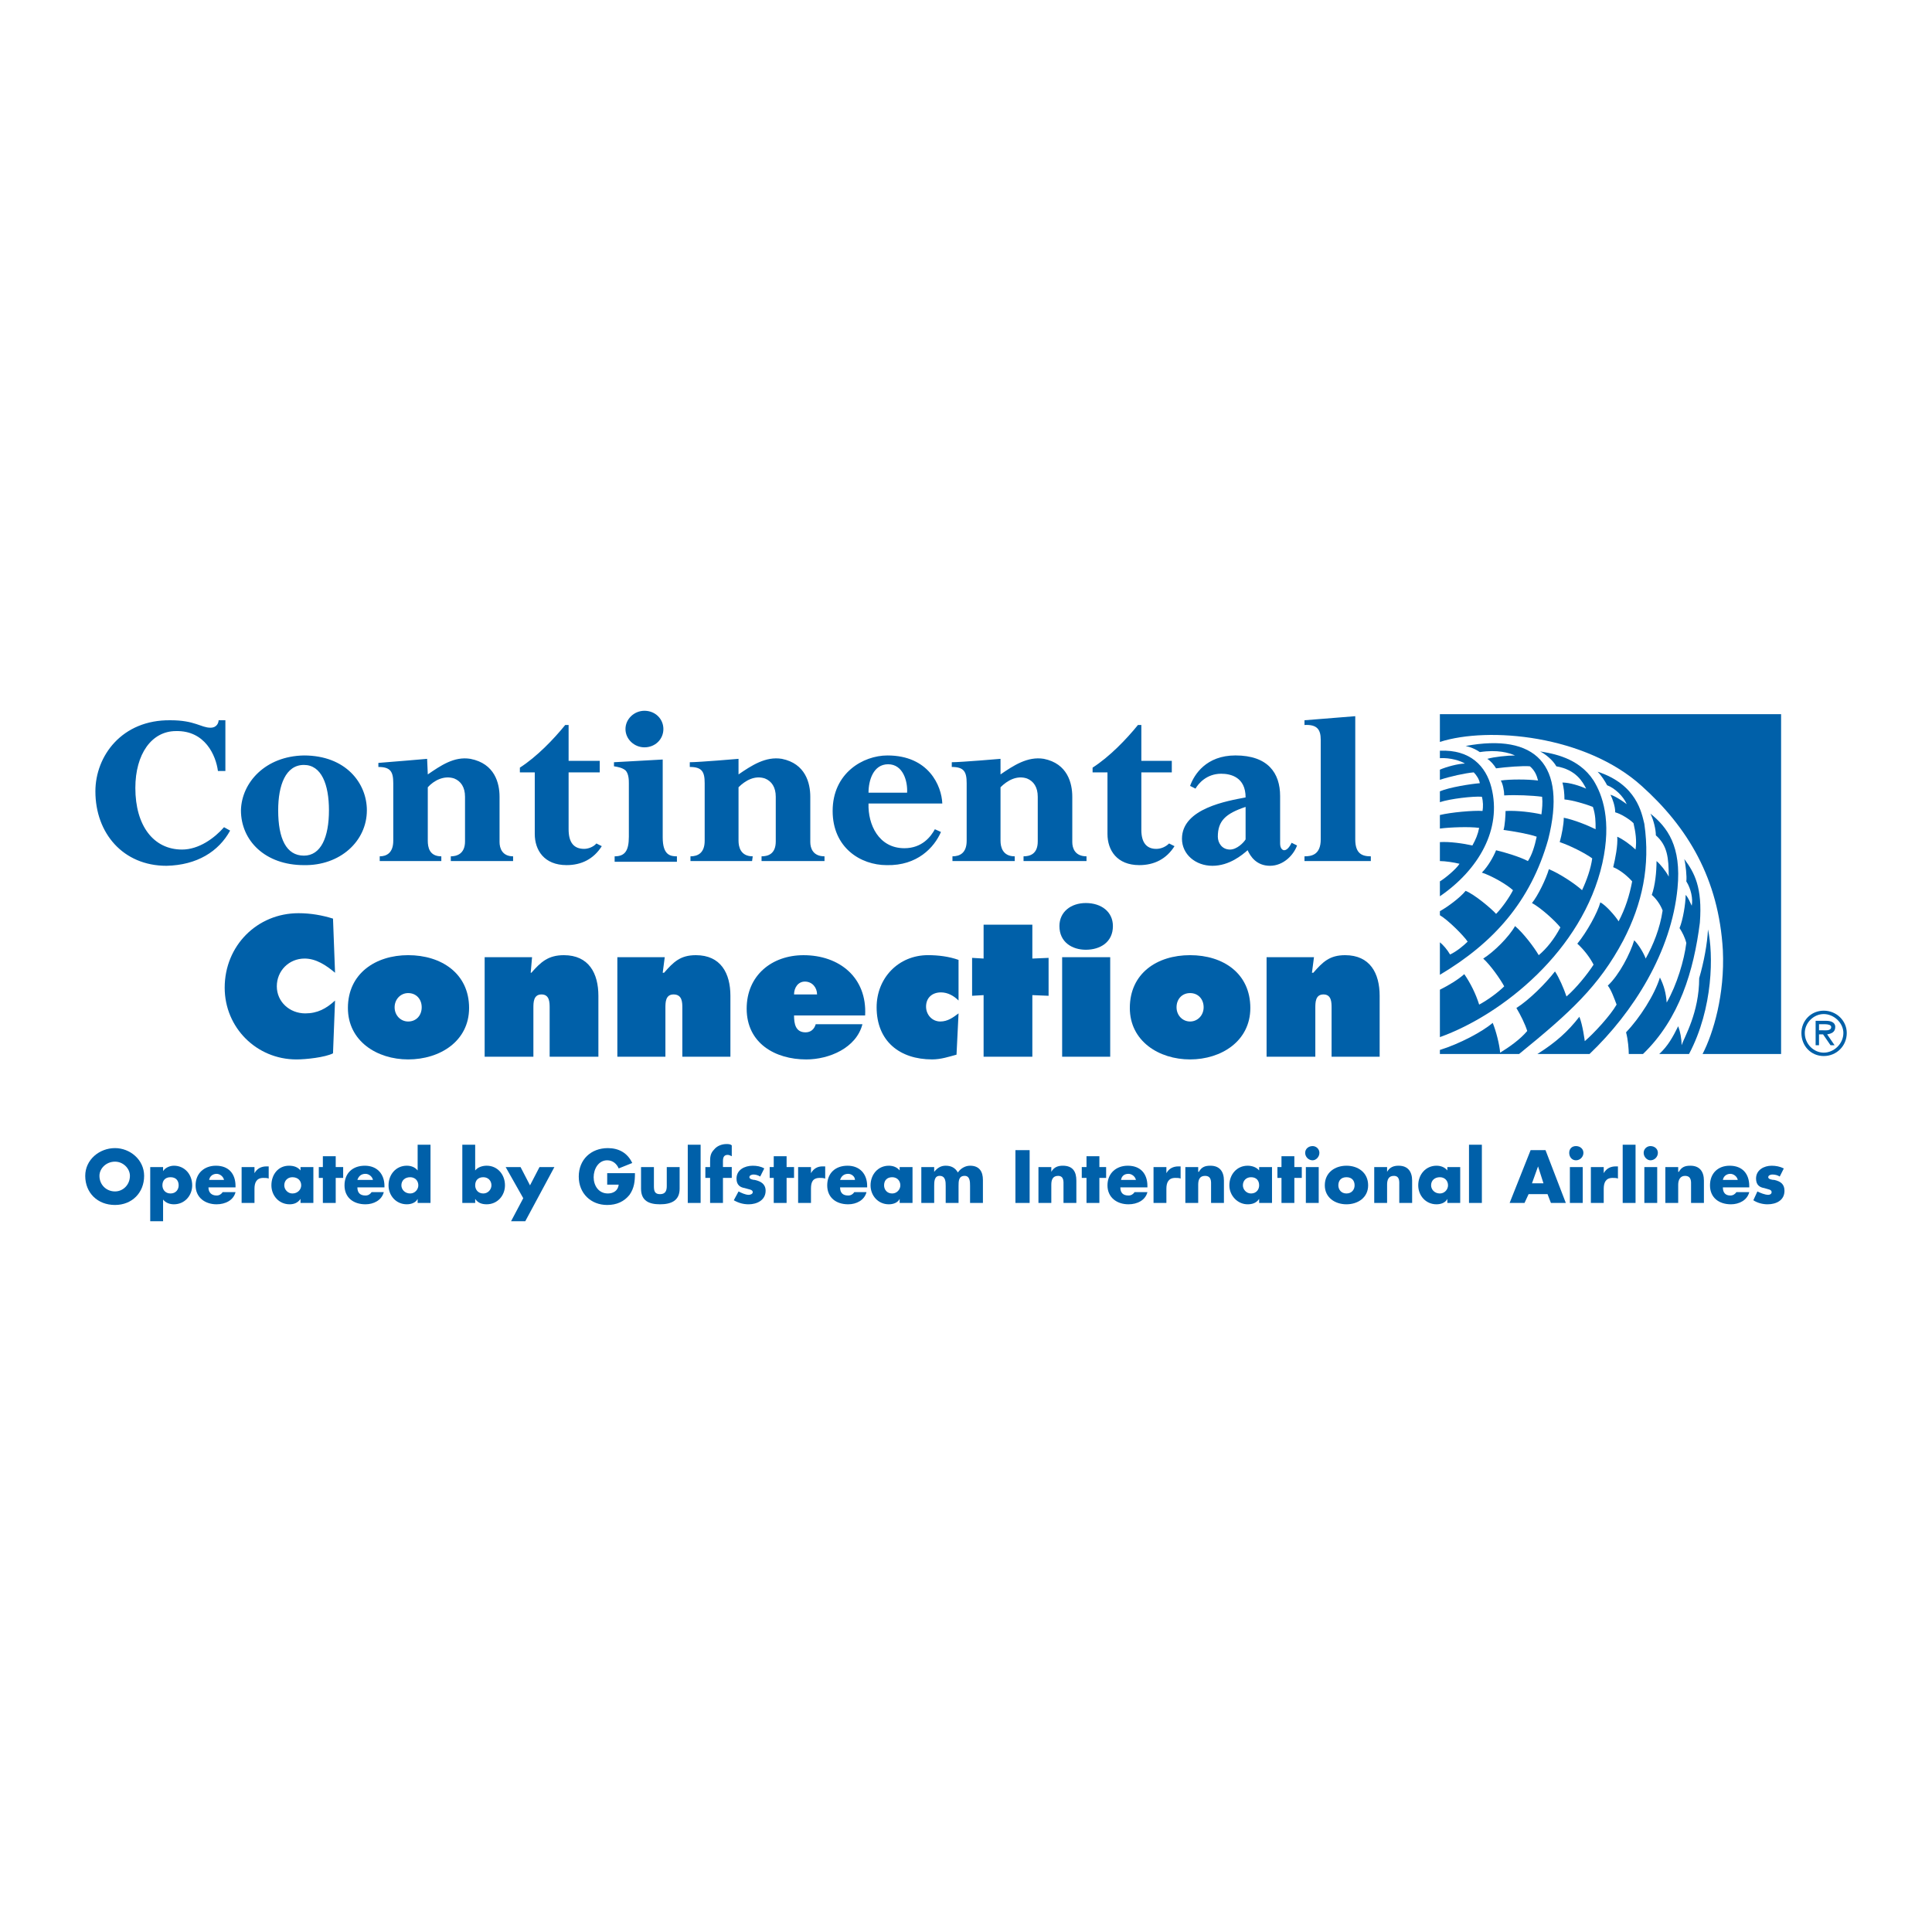 <?xml version="1.0" encoding="utf-8"?>
<!-- Generator: Adobe Illustrator 13.0.0, SVG Export Plug-In . SVG Version: 6.00 Build 14948)  -->
<!DOCTYPE svg PUBLIC "-//W3C//DTD SVG 1.0//EN" "http://www.w3.org/TR/2001/REC-SVG-20010904/DTD/svg10.dtd">
<svg version="1.0" id="Layer_1" xmlns="http://www.w3.org/2000/svg" xmlns:xlink="http://www.w3.org/1999/xlink" x="0px" y="0px"
	 width="192.756px" height="192.756px" viewBox="0 0 192.756 192.756" enable-background="new 0 0 192.756 192.756"
	 xml:space="preserve">
<g>
	<polygon fill-rule="evenodd" clip-rule="evenodd" fill="#FFFFFF" points="0,0 192.756,0 192.756,192.756 0,192.756 0,0 	"/>
	<path fill-rule="evenodd" clip-rule="evenodd" fill="#0060A9" d="M17.015,71.86c2.431,0,3.04,0.743,3.985,0.743
		c0.675,0,0.811-0.54,0.811-0.743h0.676v5.065h-0.743c-0.203-1.554-1.284-4.053-4.188-3.985c-2.432,0-4.052,2.297-4.052,5.674
		c0,3.782,1.823,6.146,4.66,6.146c1.689,0,3.242-1.148,4.188-2.229l0.608,0.338c-1.148,2.094-3.31,3.445-6.35,3.512
		c-4.322,0-7.092-3.242-7.092-7.43C9.517,75.439,12.151,71.792,17.015,71.86L17.015,71.86z M30.321,76.317
		c-1.824,0-2.567,2.026-2.567,4.525c0,2.837,0.811,4.526,2.567,4.526c1.688,0,2.499-1.824,2.499-4.526
		C32.82,78.276,32.077,76.317,30.321,76.317L30.321,76.317z M30.321,75.372c4.188,0,6.281,2.77,6.281,5.471
		c0,3.107-2.702,5.539-6.281,5.471c-3.85,0-6.282-2.432-6.282-5.471C24.106,78.074,26.471,75.439,30.321,75.372L30.321,75.372z
		 M37.75,76.115c0.946-0.067,4.864-0.405,4.864-0.405l0.067,1.554c1.283-0.878,2.634-1.824,4.255-1.554
		c2.432,0.473,2.904,2.432,2.904,3.782c0,0,0,3.985,0,4.526c0,0.608,0.271,1.418,1.351,1.418v0.473h-6.214v-0.473
		c0.54,0,1.418-0.203,1.418-1.486c0-0.743,0-3.512,0-4.458c0-0.945-0.405-1.553-1.081-1.823c-1.014-0.338-2.027,0.203-2.634,0.878
		c0,0,0,4.863,0,5.336c0,0.608,0.135,1.554,1.351,1.554v0.473h-6.146c0,0,0-0.338,0-0.473c0.676,0,1.351-0.338,1.351-1.554
		c0,0,0-5.065,0-5.741c0-1.148-0.271-1.621-1.486-1.621C37.75,76.587,37.75,76.115,37.75,76.115L37.75,76.115z M51.867,76.587
		c1.688-1.081,3.377-2.836,4.525-4.255h0.338v3.58h3.107v1.148H56.73c0,0,0,3.512,0,5.673c0,1.351,0.541,1.959,1.554,1.959
		c0.405,0,0.945-0.203,1.216-0.54l0.54,0.27c-0.811,1.283-2.026,1.891-3.512,1.891c-2.229,0-3.174-1.486-3.174-3.107
		c0-1.418,0-6.146,0-6.146h-1.486V76.587L51.867,76.587z M88.61,76.25c-1.486,0-1.958,1.621-1.958,2.837h3.85
		C90.569,77.938,90.097,76.25,88.61,76.25L88.61,76.25z M88.543,75.372c4.12,0,5.403,3.04,5.471,4.796h-7.362
		c-0.067,2.094,1.013,4.458,3.58,4.458c1.756,0,2.634-1.148,3.04-1.892l0.608,0.271c-0.675,1.553-2.364,3.377-5.404,3.31
		c-2.634,0-5.403-1.756-5.403-5.404C83.072,77.128,86.111,75.372,88.543,75.372L88.543,75.372z M124.273,83.747v-3.242
		c-2.026,0.675-2.77,1.418-2.77,2.972c0,0.608,0.405,1.283,1.216,1.283C123.396,84.76,124.07,84.085,124.273,83.747L124.273,83.747z
		 M120.964,86.381c-1.688,0-3.039-1.148-3.039-2.702c0-3.04,4.593-3.783,6.349-4.12c0-2.026-1.486-2.364-2.432-2.364
		c-1.485,0-2.297,1.013-2.566,1.486l-0.54-0.271c0.405-1.148,1.621-3.04,4.525-3.04c3.241,0,4.457,1.756,4.457,4.053
		c0,0,0,4.053,0,4.729c0,0.54,0.271,0.675,0.405,0.675c0.338,0,0.608-0.473,0.743-0.743l0.541,0.27
		c-0.338,0.946-1.352,2.026-2.702,2.026s-1.959-0.945-2.229-1.554C123.936,85.301,122.652,86.381,120.964,86.381L120.964,86.381z
		 M130.149,85.436c0.676,0,1.621-0.135,1.621-1.689c0-0.405,0-8.713,0-9.929c0-1.013-0.338-1.553-1.621-1.486V71.86l5.066-0.406
		c0,0,0,9.929,0,12.293c0,1.418,0.675,1.689,1.553,1.689v0.473h-6.619V85.436L130.149,85.436z M61.323,85.436
		c1.013,0,1.418-0.541,1.418-1.959c0-2.296,0-5.336,0-5.336c0-0.27,0-0.946-0.337-1.283c-0.338-0.271-0.743-0.338-1.148-0.405
		v-0.405l4.863-0.271c0,0,0,6.282,0,7.768c0,1.756,0.743,1.892,1.418,1.892v0.54h-6.214V85.436L61.323,85.436z M64.295,74.562
		c1.081,0,1.891-0.811,1.891-1.824c0-1.014-0.811-1.824-1.891-1.824c-1.013,0-1.891,0.81-1.891,1.824
		C62.404,73.751,63.282,74.562,64.295,74.562L64.295,74.562z M68.82,76.047c0.945,0,4.863-0.338,4.863-0.338v1.554
		c1.283-0.878,2.702-1.824,4.323-1.554c2.364,0.473,2.837,2.432,2.837,3.782c0,0,0,3.985,0,4.526c0,0.608,0.27,1.418,1.418,1.418
		v0.473H75.98v-0.473c0.608,0,1.418-0.203,1.418-1.486c0-0.743,0-3.512,0-4.458c0-0.945-0.405-1.553-1.081-1.823
		c-1.013-0.338-1.958,0.203-2.634,0.878c0,0,0,4.863,0,5.336c0,0.608,0.202,1.554,1.418,1.554l-0.067,0.473h-6.146
		c0,0,0-0.338,0-0.473c0.743,0,1.418-0.338,1.418-1.554c0,0,0-5.065,0-5.741c0-1.148-0.27-1.621-1.486-1.621
		C68.82,76.587,68.82,76.047,68.82,76.047L68.82,76.047z M94.959,76.047c0.946,0,4.863-0.338,4.863-0.338v1.554
		c1.283-0.878,2.702-1.824,4.323-1.554c2.364,0.473,2.837,2.432,2.837,3.782c0,0,0,3.985,0,4.526c0,0.608,0.271,1.418,1.419,1.418
		v0.473h-6.282v-0.473c0.607,0,1.418-0.203,1.418-1.486c0-0.743,0-3.512,0-4.458c0-0.945-0.404-1.553-1.08-1.823
		c-1.014-0.338-1.959,0.203-2.635,0.878c0,0,0,4.863,0,5.336c0,0.608,0.203,1.554,1.419,1.554v0.473h-6.214c0,0,0-0.338,0-0.473
		c0.743,0,1.418-0.338,1.418-1.554c0,0,0-5.065,0-5.741c0-1.148-0.27-1.621-1.486-1.621C94.959,76.587,94.959,76.047,94.959,76.047
		L94.959,76.047z M109.009,76.587c1.688-1.081,3.377-2.836,4.525-4.255h0.338v3.58h3.039v1.148h-3.039c0,0,0,3.512,0,5.741
		c0,1.283,0.54,1.891,1.485,1.891c0.473,0,0.946-0.203,1.283-0.54l0.541,0.27c-0.811,1.283-2.026,1.891-3.513,1.891
		c-2.229,0-3.175-1.486-3.175-3.107c0-1.351,0-6.146,0-6.146h-1.485V76.587L109.009,76.587z"/>
	<path fill-rule="evenodd" clip-rule="evenodd" fill="#0060A9" d="M33.428,97.053c-0.878-0.742-1.892-1.418-3.04-1.418
		c-1.554,0-2.77,1.216-2.77,2.77c0,1.553,1.284,2.701,2.837,2.701c1.216,0,2.094-0.473,2.972-1.283l-0.203,5.27
		c-0.811,0.404-2.702,0.607-3.647,0.607c-3.985,0-7.16-3.176-7.16-7.16c0-4.188,3.242-7.43,7.362-7.43
		c1.216,0,2.364,0.203,3.445,0.541L33.428,97.053L33.428,97.053z"/>
	<path fill-rule="evenodd" clip-rule="evenodd" fill="#0060A9" d="M46.801,100.566c0,3.309-2.904,5.133-6.079,5.133
		c-3.107,0-6.011-1.824-6.011-5.133c0-3.445,2.769-5.269,6.011-5.269C44.032,95.297,46.801,97.121,46.801,100.566L46.801,100.566z
		 M39.371,100.498c0,0.811,0.608,1.418,1.351,1.418c0.811,0,1.351-0.607,1.351-1.418s-0.541-1.418-1.351-1.418
		C39.979,99.08,39.371,99.688,39.371,100.498L39.371,100.498z"/>
	<path fill-rule="evenodd" clip-rule="evenodd" fill="#0060A9" d="M52.948,97.053h0.067c0.945-1.08,1.688-1.755,3.242-1.755
		c2.499,0,3.445,1.824,3.445,4.052v6.078h-4.863v-4.861c0-0.541,0-1.352-0.811-1.352s-0.811,0.811-0.811,1.352v4.861h-4.863V95.5
		h4.729L52.948,97.053L52.948,97.053z"/>
	<path fill-rule="evenodd" clip-rule="evenodd" fill="#0060A9" d="M66.119,97.053h0.135c0.945-1.08,1.621-1.755,3.174-1.755
		c2.499,0,3.445,1.824,3.445,4.052v6.078h-4.796v-4.861c0-0.541,0-1.352-0.878-1.352c-0.811,0-0.811,0.811-0.811,1.352v4.861h-4.795
		V95.5h4.728L66.119,97.053L66.119,97.053z"/>
	<path fill-rule="evenodd" clip-rule="evenodd" fill="#0060A9" d="M79.222,101.309c0,0.811,0.135,1.688,1.148,1.688
		c0.541,0,0.878-0.336,1.013-0.809h4.661c-0.608,2.363-3.31,3.512-5.606,3.512c-3.106,0-5.943-1.621-5.943-5.066
		c0-3.309,2.499-5.335,5.673-5.335c3.58,0,6.349,2.228,6.146,6.011H79.222L79.222,101.309z M81.519,99.215
		c0-0.676-0.473-1.283-1.216-1.283c-0.675,0-1.081,0.607-1.081,1.283H81.519L81.519,99.215z"/>
	<path fill-rule="evenodd" clip-rule="evenodd" fill="#0060A9" d="M95.635,99.822c-0.473-0.473-1.081-0.811-1.756-0.811
		c-0.878,0-1.486,0.541-1.486,1.418c0,0.811,0.608,1.486,1.418,1.486c0.743,0,1.284-0.404,1.824-0.811l-0.203,4.121
		c-0.743,0.201-1.554,0.473-2.432,0.473c-3.242,0-5.539-1.824-5.539-5.201c0-2.904,2.161-5.201,5.133-5.201
		c1.013,0,2.094,0.135,3.04,0.473V99.822L95.635,99.822z"/>
	<polygon fill-rule="evenodd" clip-rule="evenodd" fill="#0060A9" points="102.997,95.635 104.618,95.567 104.618,99.35 
		102.997,99.283 102.997,105.428 98.134,105.428 98.134,99.283 96.986,99.35 96.986,95.567 98.134,95.635 98.134,92.258 
		102.997,92.258 102.997,95.635 	"/>
	<path fill-rule="evenodd" clip-rule="evenodd" fill="#0060A9" d="M105.97,95.5h4.795v9.928h-4.795V95.5L105.97,95.5z
		 M111.035,92.393c0,1.621-1.283,2.364-2.702,2.364c-1.351,0-2.634-0.743-2.634-2.364c0-1.418,1.148-2.297,2.634-2.297
		C109.887,90.096,111.035,90.975,111.035,92.393L111.035,92.393z"/>
	<path fill-rule="evenodd" clip-rule="evenodd" fill="#0060A9" d="M124.746,100.566c0,3.309-2.904,5.133-6.011,5.133
		c-3.107,0-6.012-1.824-6.012-5.133c0-3.445,2.701-5.269,6.012-5.269C122.045,95.297,124.746,97.121,124.746,100.566
		L124.746,100.566z M117.384,100.498c0,0.811,0.608,1.418,1.352,1.418c0.742,0,1.351-0.607,1.351-1.418s-0.541-1.418-1.351-1.418
		C117.925,99.08,117.384,99.688,117.384,100.498L117.384,100.498z"/>
	<path fill-rule="evenodd" clip-rule="evenodd" fill="#0060A9" d="M130.893,97.053h0.136c0.945-1.08,1.62-1.755,3.174-1.755
		c2.499,0,3.445,1.824,3.445,4.052v6.078h-4.796v-4.861c0-0.541,0-1.352-0.811-1.352s-0.811,0.811-0.811,1.352v4.861h-4.863V95.5
		h4.729L130.893,97.053L130.893,97.053z"/>
	<path fill-rule="evenodd" clip-rule="evenodd" fill="#0060A9" d="M14.38,117.316c0,1.688-1.216,2.904-2.904,2.904
		c-1.756,0-2.972-1.217-2.972-2.904c0-1.621,1.418-2.77,2.972-2.77C12.962,114.547,14.38,115.695,14.38,117.316L14.38,117.316z
		 M9.922,117.316c0,0.879,0.676,1.553,1.554,1.553c0.811,0,1.486-0.674,1.486-1.553c0-0.742-0.675-1.418-1.486-1.418
		C10.598,115.898,9.922,116.574,9.922,117.316L9.922,117.316z"/>
	<path fill-rule="evenodd" clip-rule="evenodd" fill="#0060A9" d="M16.271,116.844L16.271,116.844
		c0.203-0.338,0.675-0.541,1.081-0.541c1.081,0,1.824,0.879,1.824,1.959c0,1.014-0.743,1.891-1.824,1.891
		c-0.405,0-0.811-0.135-1.081-0.473v2.162h-1.283v-5.404h1.283V116.844L16.271,116.844z M16.204,118.262
		c0,0.406,0.27,0.811,0.811,0.811c0.54,0,0.81-0.404,0.81-0.811c0-0.473-0.27-0.811-0.81-0.811
		C16.474,117.451,16.204,117.789,16.204,118.262L16.204,118.262z"/>
	<path fill-rule="evenodd" clip-rule="evenodd" fill="#0060A9" d="M23.499,118.465h-2.702c0,0.539,0.338,0.811,0.811,0.811
		c0.27,0,0.473-0.135,0.608-0.338h1.283c-0.203,0.811-1.013,1.215-1.891,1.215c-1.148,0-2.094-0.674-2.094-1.891
		c0-1.215,0.878-1.959,2.026-1.959c1.283,0,1.958,0.811,1.958,2.027V118.465L23.499,118.465z M22.351,117.721
		c-0.068-0.336-0.406-0.607-0.743-0.607s-0.675,0.203-0.743,0.607H22.351L22.351,117.721z"/>
	<path fill-rule="evenodd" clip-rule="evenodd" fill="#0060A9" d="M25.39,117.047L25.39,117.047c0.27-0.473,0.675-0.676,1.216-0.676
		h0.202v1.215c-0.135-0.066-0.337-0.066-0.54-0.066c-0.676,0-0.878,0.473-0.878,1.08v1.418h-1.284v-3.58h1.284V117.047
		L25.39,117.047z"/>
	<path fill-rule="evenodd" clip-rule="evenodd" fill="#0060A9" d="M31.266,120.018h-1.283v-0.404l0,0
		c-0.271,0.404-0.675,0.539-1.081,0.539c-1.081,0-1.824-0.877-1.824-1.891c0-1.08,0.675-1.959,1.756-1.959
		c0.473,0,0.878,0.135,1.148,0.473v-0.338h1.283V120.018L31.266,120.018z M28.362,118.262c0,0.406,0.337,0.811,0.811,0.811
		c0.54,0,0.878-0.404,0.878-0.811c0-0.473-0.338-0.811-0.878-0.811C28.699,117.451,28.362,117.789,28.362,118.262L28.362,118.262z"
		/>
	<polygon fill-rule="evenodd" clip-rule="evenodd" fill="#0060A9" points="33.495,120.018 32.212,120.018 32.212,117.52 
		31.807,117.52 31.807,116.438 32.212,116.438 32.212,115.357 33.495,115.357 33.495,116.438 34.238,116.438 34.238,117.52 
		33.495,117.52 33.495,120.018 	"/>
	<path fill-rule="evenodd" clip-rule="evenodd" fill="#0060A9" d="M38.358,118.465h-2.702c0,0.539,0.271,0.811,0.811,0.811
		c0.271,0,0.473-0.135,0.608-0.338h1.215c-0.203,0.811-1.013,1.215-1.824,1.215c-1.216,0-2.094-0.674-2.094-1.891
		c0-1.215,0.811-1.959,2.026-1.959s1.959,0.811,1.959,2.027V118.465L38.358,118.465z M37.21,117.721
		c-0.067-0.336-0.405-0.607-0.743-0.607c-0.405,0-0.675,0.203-0.811,0.607H37.21L37.21,117.721z"/>
	<path fill-rule="evenodd" clip-rule="evenodd" fill="#0060A9" d="M41.668,119.613L41.668,119.613
		c-0.203,0.404-0.676,0.539-1.081,0.539c-1.081,0-1.823-0.877-1.823-1.891c0-1.08,0.743-1.959,1.823-1.959
		c0.405,0,0.811,0.135,1.081,0.473v-2.566h1.283v5.809h-1.283V119.613L41.668,119.613z M40.047,118.262
		c0,0.406,0.337,0.811,0.878,0.811c0.473,0,0.811-0.404,0.811-0.811c0-0.473-0.337-0.811-0.811-0.811
		C40.384,117.451,40.047,117.789,40.047,118.262L40.047,118.262z"/>
	<path fill-rule="evenodd" clip-rule="evenodd" fill="#0060A9" d="M46.125,114.209h1.284v2.566c0.27-0.338,0.743-0.473,1.148-0.473
		c1.081,0,1.824,0.879,1.824,1.959c0,1.014-0.743,1.891-1.824,1.891c-0.473,0-0.878-0.135-1.148-0.539l0,0v0.404h-1.284V114.209
		L46.125,114.209z M47.409,118.262c0,0.406,0.27,0.811,0.811,0.811c0.473,0,0.811-0.404,0.811-0.811
		c0-0.473-0.338-0.811-0.811-0.811C47.679,117.451,47.409,117.789,47.409,118.262L47.409,118.262z"/>
	<polygon fill-rule="evenodd" clip-rule="evenodd" fill="#0060A9" points="50.449,116.438 51.935,116.438 52.88,118.262 
		53.826,116.438 55.312,116.438 52.407,121.842 50.989,121.842 52.205,119.545 50.449,116.438 	"/>
	<path fill-rule="evenodd" clip-rule="evenodd" fill="#0060A9" d="M63.349,117.047c0,0.811-0.067,1.484-0.54,2.16
		c-0.541,0.676-1.284,1.014-2.229,1.014c-1.621,0-2.837-1.148-2.837-2.836c0-1.689,1.216-2.838,2.904-2.838
		c1.081,0,1.959,0.473,2.432,1.486l-1.351,0.541c-0.203-0.475-0.607-0.811-1.148-0.811c-0.878,0-1.351,0.877-1.351,1.688
		s0.473,1.621,1.418,1.621c0.541,0,1.013-0.27,1.081-0.877H60.58v-1.148H63.349L63.349,117.047z"/>
	<path fill-rule="evenodd" clip-rule="evenodd" fill="#0060A9" d="M65.241,116.438v1.893c0,0.473,0.067,0.811,0.607,0.811
		c0.541,0,0.676-0.338,0.676-0.811v-1.893h1.283v2.162c0,1.217-0.878,1.553-1.959,1.553c-1.081,0-1.891-0.336-1.891-1.553v-2.162
		H65.241L65.241,116.438z"/>
	<polygon fill-rule="evenodd" clip-rule="evenodd" fill="#0060A9" points="68.618,114.209 69.901,114.209 69.901,120.018 
		68.618,120.018 68.618,114.209 	"/>
	<path fill-rule="evenodd" clip-rule="evenodd" fill="#0060A9" d="M72.13,120.018h-1.283v-2.498h-0.473v-1.082h0.473v-0.473
		c0-0.473,0-0.877,0.405-1.283c0.27-0.338,0.743-0.539,1.216-0.539c0.202,0,0.405,0,0.541,0.135v1.08
		c-0.135-0.066-0.271-0.135-0.406-0.135c-0.337,0-0.473,0.203-0.473,0.607v0.607h0.878v1.082H72.13V120.018L72.13,120.018z"/>
	<path fill-rule="evenodd" clip-rule="evenodd" fill="#0060A9" d="M75.845,117.385c-0.203-0.137-0.473-0.203-0.675-0.203
		c-0.135,0-0.405,0.066-0.405,0.27s0.405,0.27,0.54,0.27c0.608,0.137,1.081,0.406,1.081,1.082c0,0.945-0.878,1.35-1.688,1.35
		c-0.541,0-1.013-0.135-1.486-0.404l0.473-0.879c0.27,0.135,0.675,0.338,1.013,0.338c0.135,0,0.405-0.066,0.405-0.27
		c0-0.27-0.405-0.27-0.81-0.406c-0.406-0.066-0.811-0.27-0.811-0.945c0-0.877,0.811-1.283,1.621-1.283
		c0.406,0,0.811,0.068,1.148,0.271L75.845,117.385L75.845,117.385z"/>
	<polygon fill-rule="evenodd" clip-rule="evenodd" fill="#0060A9" points="78.479,120.018 77.196,120.018 77.196,117.52 
		76.791,117.52 76.791,116.438 77.196,116.438 77.196,115.357 78.479,115.357 78.479,116.438 79.222,116.438 79.222,117.52 
		78.479,117.52 78.479,120.018 	"/>
	<path fill-rule="evenodd" clip-rule="evenodd" fill="#0060A9" d="M80.911,117.047L80.911,117.047
		c0.27-0.473,0.675-0.676,1.148-0.676h0.271v1.215c-0.203-0.066-0.338-0.066-0.541-0.066c-0.743,0-0.878,0.473-0.878,1.08v1.418
		h-1.283v-3.58h1.283V117.047L80.911,117.047z"/>
	<path fill-rule="evenodd" clip-rule="evenodd" fill="#0060A9" d="M86.517,118.465h-2.702c0,0.539,0.27,0.811,0.811,0.811
		c0.27,0,0.473-0.135,0.608-0.338h1.216c-0.203,0.811-1.013,1.215-1.824,1.215c-1.216,0-2.094-0.674-2.094-1.891
		c0-1.215,0.811-1.959,2.026-1.959c1.216,0,1.959,0.811,1.959,2.027V118.465L86.517,118.465z M85.301,117.721
		c0-0.336-0.337-0.607-0.675-0.607c-0.405,0-0.675,0.203-0.811,0.607H85.301L85.301,117.721z"/>
	<path fill-rule="evenodd" clip-rule="evenodd" fill="#0060A9" d="M91.042,120.018h-1.283v-0.404l0,0
		c-0.203,0.404-0.675,0.539-1.081,0.539c-1.08,0-1.823-0.877-1.823-1.891c0-1.08,0.743-1.959,1.823-1.959
		c0.406,0,0.811,0.135,1.081,0.473v-0.338h1.283V120.018L91.042,120.018z M88.205,118.262c0,0.406,0.27,0.811,0.811,0.811
		c0.473,0,0.811-0.404,0.811-0.811c0-0.473-0.337-0.811-0.811-0.811C88.475,117.451,88.205,117.789,88.205,118.262L88.205,118.262z"
		/>
	<path fill-rule="evenodd" clip-rule="evenodd" fill="#0060A9" d="M93.204,116.912L93.204,116.912
		c0.337-0.406,0.675-0.609,1.148-0.609c0.54,0,0.945,0.203,1.215,0.676c0.271-0.404,0.743-0.676,1.216-0.676
		c0.946,0,1.283,0.609,1.283,1.418v2.297h-1.283v-1.688c0-0.406,0-1.014-0.541-1.014c-0.607,0-0.607,0.541-0.607,1.014v1.688h-1.283
		v-1.688c0-0.406,0-1.014-0.608-1.014c-0.54,0-0.54,0.607-0.54,1.014v1.688H91.92v-3.58h1.283V116.912L93.204,116.912z"/>
	<polygon fill-rule="evenodd" clip-rule="evenodd" fill="#0060A9" points="101.309,114.75 102.727,114.75 102.727,120.018 
		101.309,120.018 101.309,114.75 	"/>
	<path fill-rule="evenodd" clip-rule="evenodd" fill="#0060A9" d="M104.889,116.912L104.889,116.912
		c0.27-0.475,0.676-0.609,1.148-0.609c1.013,0,1.351,0.609,1.351,1.486v2.229h-1.283v-1.756c0-0.338,0.067-0.945-0.54-0.945
		c-0.541,0-0.676,0.404-0.676,0.879v1.822h-1.283v-3.58h1.283V116.912L104.889,116.912z"/>
	<polygon fill-rule="evenodd" clip-rule="evenodd" fill="#0060A9" points="109.685,120.018 108.401,120.018 108.401,117.52 
		107.928,117.52 107.928,116.438 108.401,116.438 108.401,115.357 109.685,115.357 109.685,116.438 110.359,116.438 110.359,117.52 
		109.685,117.52 109.685,120.018 	"/>
	<path fill-rule="evenodd" clip-rule="evenodd" fill="#0060A9" d="M114.479,118.465h-2.702c0,0.539,0.271,0.811,0.812,0.811
		c0.27,0,0.473-0.135,0.607-0.338h1.283c-0.202,0.811-1.013,1.215-1.891,1.215c-1.148,0-2.095-0.674-2.095-1.891
		c0-1.215,0.879-1.959,2.026-1.959c1.284,0,1.959,0.811,1.959,2.027V118.465L114.479,118.465z M113.331,117.721
		c-0.067-0.336-0.405-0.607-0.742-0.607c-0.405,0-0.676,0.203-0.743,0.607H113.331L113.331,117.721z"/>
	<path fill-rule="evenodd" clip-rule="evenodd" fill="#0060A9" d="M116.371,117.047L116.371,117.047
		c0.27-0.473,0.675-0.676,1.216-0.676h0.202v1.215c-0.135-0.066-0.338-0.066-0.54-0.066c-0.676,0-0.878,0.473-0.878,1.08v1.418
		h-1.283v-3.58h1.283V117.047L116.371,117.047z"/>
	<path fill-rule="evenodd" clip-rule="evenodd" fill="#0060A9" d="M119.545,116.912h0.068c0.27-0.475,0.607-0.609,1.147-0.609
		c0.946,0,1.352,0.609,1.352,1.486v2.229h-1.283v-1.756c0-0.338,0.067-0.945-0.608-0.945c-0.54,0-0.676,0.404-0.676,0.879v1.822
		h-1.283v-3.58h1.283V116.912L119.545,116.912z"/>
	<path fill-rule="evenodd" clip-rule="evenodd" fill="#0060A9" d="M126.908,120.018h-1.284v-0.404l0,0
		c-0.27,0.404-0.675,0.539-1.147,0.539c-1.014,0-1.824-0.877-1.824-1.891c0-1.08,0.743-1.959,1.824-1.959
		c0.404,0,0.878,0.135,1.147,0.473v-0.338h1.284V120.018L126.908,120.018z M124.003,118.262c0,0.406,0.338,0.811,0.811,0.811
		c0.541,0,0.811-0.404,0.811-0.811c0-0.473-0.27-0.811-0.811-0.811C124.341,117.451,124.003,117.789,124.003,118.262
		L124.003,118.262z"/>
	<polygon fill-rule="evenodd" clip-rule="evenodd" fill="#0060A9" points="129.137,120.018 127.854,120.018 127.854,117.52 
		127.448,117.52 127.448,116.438 127.854,116.438 127.854,115.357 129.137,115.357 129.137,116.438 129.88,116.438 129.88,117.52 
		129.137,117.52 129.137,120.018 	"/>
	<path fill-rule="evenodd" clip-rule="evenodd" fill="#0060A9" d="M131.636,115.02c0,0.406-0.338,0.744-0.676,0.744
		c-0.405,0-0.743-0.338-0.743-0.744c0-0.404,0.338-0.676,0.743-0.676C131.298,114.344,131.636,114.615,131.636,115.02
		L131.636,115.02z M130.285,116.438h1.283v3.58h-1.283V116.438L130.285,116.438z"/>
	<path fill-rule="evenodd" clip-rule="evenodd" fill="#0060A9" d="M136.499,118.262c0,1.217-1.014,1.891-2.162,1.891
		c-1.147,0-2.161-0.674-2.161-1.891c0-1.283,1.014-1.959,2.161-1.959C135.485,116.303,136.499,116.979,136.499,118.262
		L136.499,118.262z M133.527,118.262c0,0.406,0.27,0.811,0.81,0.811c0.541,0,0.812-0.404,0.812-0.811
		c0-0.473-0.271-0.811-0.812-0.811C133.797,117.451,133.527,117.789,133.527,118.262L133.527,118.262z"/>
	<path fill-rule="evenodd" clip-rule="evenodd" fill="#0060A9" d="M138.39,116.912L138.39,116.912
		c0.271-0.475,0.676-0.609,1.148-0.609c0.946,0,1.351,0.609,1.351,1.486v2.229h-1.283v-1.756c0-0.338,0.067-0.945-0.54-0.945
		c-0.54,0-0.676,0.404-0.676,0.879v1.822h-1.283v-3.58h1.283V116.912L138.39,116.912z"/>
	<path fill-rule="evenodd" clip-rule="evenodd" fill="#0060A9" d="M145.685,120.018h-1.283v-0.404l0,0
		c-0.202,0.404-0.676,0.539-1.081,0.539c-1.08,0-1.823-0.877-1.823-1.891c0-1.08,0.743-1.959,1.823-1.959
		c0.405,0,0.811,0.135,1.081,0.473v-0.338h1.283V120.018L145.685,120.018z M142.78,118.262c0,0.406,0.338,0.811,0.878,0.811
		c0.473,0,0.811-0.404,0.811-0.811c0-0.473-0.338-0.811-0.811-0.811C143.118,117.451,142.78,117.789,142.78,118.262L142.78,118.262z
		"/>
	<polygon fill-rule="evenodd" clip-rule="evenodd" fill="#0060A9" points="146.562,114.209 147.846,114.209 147.846,120.018 
		146.562,120.018 146.562,114.209 	"/>
	<path fill-rule="evenodd" clip-rule="evenodd" fill="#0060A9" d="M152.507,119.141l-0.405,0.877h-1.486l2.094-5.268h1.486
		l2.026,5.268h-1.486l-0.338-0.877H152.507L152.507,119.141z M153.452,116.371L153.452,116.371l-0.607,1.688h1.147L153.452,116.371
		L153.452,116.371z"/>
	<path fill-rule="evenodd" clip-rule="evenodd" fill="#0060A9" d="M157.978,115.02c0,0.406-0.338,0.744-0.743,0.744
		s-0.675-0.338-0.675-0.744c0-0.404,0.27-0.676,0.675-0.676S157.978,114.615,157.978,115.02L157.978,115.02z M156.627,116.438h1.283
		v3.58h-1.283V116.438L156.627,116.438z"/>
	<path fill-rule="evenodd" clip-rule="evenodd" fill="#0060A9" d="M160.004,117.047L160.004,117.047
		c0.271-0.473,0.676-0.676,1.216-0.676h0.202v1.215c-0.135-0.066-0.337-0.066-0.54-0.066c-0.675,0-0.878,0.473-0.878,1.08v1.418
		h-1.283v-3.58h1.283V117.047L160.004,117.047z"/>
	<polygon fill-rule="evenodd" clip-rule="evenodd" fill="#0060A9" points="161.896,114.209 163.179,114.209 163.179,120.018 
		161.896,120.018 161.896,114.209 	"/>
	<path fill-rule="evenodd" clip-rule="evenodd" fill="#0060A9" d="M165.407,115.02c0,0.406-0.338,0.744-0.743,0.744
		c-0.337,0-0.675-0.338-0.675-0.744c0-0.404,0.338-0.676,0.675-0.676C165.069,114.344,165.407,114.615,165.407,115.02
		L165.407,115.02z M164.057,116.438h1.283v3.58h-1.283V116.438L164.057,116.438z"/>
	<path fill-rule="evenodd" clip-rule="evenodd" fill="#0060A9" d="M167.434,116.912h0.067c0.271-0.475,0.608-0.609,1.148-0.609
		c0.946,0,1.351,0.609,1.351,1.486v2.229h-1.283v-1.756c0-0.338,0.067-0.945-0.607-0.945c-0.473,0-0.676,0.404-0.676,0.879v1.822
		h-1.283v-3.58h1.283V116.912L167.434,116.912z"/>
	<path fill-rule="evenodd" clip-rule="evenodd" fill="#0060A9" d="M174.525,118.465h-2.634c0,0.539,0.271,0.811,0.743,0.811
		c0.27,0,0.473-0.135,0.607-0.338h1.283c-0.202,0.811-1.013,1.215-1.823,1.215c-1.216,0-2.094-0.674-2.094-1.891
		c0-1.215,0.811-1.959,1.959-1.959c1.283,0,1.958,0.811,1.958,2.027V118.465L174.525,118.465z M173.378,117.721
		c-0.068-0.336-0.405-0.607-0.743-0.607s-0.676,0.203-0.743,0.607H173.378L173.378,117.721z"/>
	<path fill-rule="evenodd" clip-rule="evenodd" fill="#0060A9" d="M177.565,117.385c-0.203-0.137-0.474-0.203-0.743-0.203
		c-0.135,0-0.405,0.066-0.405,0.27s0.405,0.27,0.607,0.27c0.608,0.137,1.014,0.406,1.014,1.082c0,0.945-0.811,1.35-1.688,1.35
		c-0.473,0-1.014-0.135-1.418-0.404l0.404-0.879c0.271,0.135,0.743,0.338,1.081,0.338c0.135,0,0.338-0.066,0.338-0.27
		c0-0.27-0.338-0.27-0.743-0.406c-0.405-0.066-0.811-0.27-0.811-0.945c0-0.877,0.811-1.283,1.554-1.283
		c0.405,0,0.811,0.068,1.216,0.271L177.565,117.385L177.565,117.385z"/>
	<path fill-rule="evenodd" clip-rule="evenodd" fill="#0060A9" d="M143.658,74.899c3.04-0.135,4.594,1.554,5.134,3.647
		c1.08,4.188-1.283,8.24-5.134,10.875v-1.486c0.473-0.271,1.621-1.216,1.959-1.756c-0.54-0.135-1.418-0.27-1.959-0.27v-1.891
		c0.946-0.068,2.364,0.135,3.242,0.337c0.338-0.608,0.54-1.081,0.676-1.756c-0.946-0.135-2.904-0.068-3.918,0.067v-1.351
		c1.081-0.271,3.378-0.473,4.256-0.406c0.067-0.405,0.067-0.945-0.068-1.418c-0.878-0.067-3.174,0.203-4.188,0.541v-1.081
		c0.946-0.405,3.107-0.743,3.985-0.811c-0.067-0.405-0.338-0.811-0.607-1.081c-0.812,0.067-2.364,0.405-3.378,0.743V76.79
		c0.608-0.27,1.824-0.607,2.499-0.607c-0.405-0.271-1.485-0.608-2.499-0.541V74.899L143.658,74.899z"/>
	<path fill-rule="evenodd" clip-rule="evenodd" fill="#0060A9" d="M146.225,74.426c6.957-1.283,10.132,1.824,8.24,9.321
		c-1.756,6.214-5.471,10.334-10.807,13.509v-3.242c0.338,0.27,0.743,0.743,1.014,1.216c0.607-0.27,1.351-0.878,1.756-1.283
		c-0.405-0.608-1.959-2.162-2.77-2.634v-0.405c0.743-0.405,2.026-1.351,2.566-2.026c0.879,0.338,2.635,1.824,3.04,2.297
		c0.607-0.608,1.351-1.688,1.688-2.364c-0.676-0.608-2.094-1.418-3.107-1.756c0.608-0.608,1.148-1.554,1.419-2.229
		c0.878,0.203,2.432,0.676,3.175,1.081c0.405-0.608,0.675-1.486,0.878-2.432c-0.743-0.27-2.297-0.54-3.31-0.675
		c0.135-0.406,0.202-1.486,0.202-1.892c1.148-0.067,2.702,0.135,3.58,0.338c0.067-0.541,0.135-1.148,0.067-1.756
		c-1.013-0.135-2.634-0.202-3.782-0.135c0-0.473-0.135-1.148-0.338-1.486c0.878-0.135,2.702-0.135,3.715,0
		c-0.135-0.541-0.338-1.013-0.811-1.418c-0.676-0.067-2.364,0.067-3.377,0.203c-0.203-0.338-0.54-0.743-0.878-0.946
		c0.675-0.203,2.026-0.338,2.77-0.338c-0.608-0.27-1.757-0.607-3.513-0.337C146.968,74.562,146.225,74.426,146.225,74.426
		L146.225,74.426z"/>
	<path fill-rule="evenodd" clip-rule="evenodd" fill="#0060A9" d="M143.658,74.021c4.863-1.554,14.522-0.675,20.128,4.39
		c4.594,4.12,7.7,9.253,8.105,16.414c0.202,4.39-0.945,8.24-2.026,10.333c1.419,0,7.835,0,7.835,0V71.251h-34.042V74.021
		L143.658,74.021z"/>
	<path fill-rule="evenodd" clip-rule="evenodd" fill="#0060A9" d="M158.248,78.682c-0.608-0.271-1.621-0.608-2.364-0.608
		c0.135,0.473,0.202,1.081,0.202,1.688c0.811,0.067,2.162,0.473,2.838,0.743c0.27,0.811,0.27,1.486,0.27,2.229
		c-0.811-0.405-2.161-0.945-3.175-1.148c0,0.675-0.202,1.688-0.405,2.432c1.014,0.337,2.499,1.081,3.242,1.621
		c-0.135,1.013-0.54,2.161-1.013,3.174c-0.743-0.675-2.297-1.688-3.31-2.094c-0.271,0.945-1.081,2.634-1.688,3.377
		c0.878,0.473,2.296,1.756,2.836,2.432c-0.607,1.148-1.351,2.094-2.161,2.77c-0.473-0.811-1.554-2.229-2.363-2.904
		c-0.608,1.081-2.095,2.566-3.175,3.242c0.743,0.676,1.688,2.025,2.094,2.77c-0.608,0.607-1.621,1.352-2.499,1.824
		c-0.338-1.082-0.878-2.162-1.486-3.04c-0.607,0.54-1.485,1.081-2.432,1.554v4.729c6.214-2.23,14.252-8.646,16.211-17.359
		c0.945-4.255,0-6.822-0.878-8.24c-1.486-2.297-4.12-2.702-5.336-2.904c0.54,0.27,1.283,0.878,1.621,1.486
		C157.234,76.79,157.91,78.006,158.248,78.682L158.248,78.682z"/>
	<path fill-rule="evenodd" clip-rule="evenodd" fill="#0060A9" d="M143.658,105.158v-0.404c1.959-0.609,4.256-1.824,5.269-2.703
		c0.338,0.811,0.676,2.162,0.743,2.973c0.878-0.541,1.959-1.283,2.702-2.162c-0.203-0.674-0.676-1.621-1.081-2.295
		c1.283-0.811,2.904-2.432,3.85-3.648c0.405,0.607,0.878,1.689,1.148,2.5c0.945-0.811,2.094-2.229,2.702-3.175
		c-0.338-0.675-0.946-1.486-1.621-2.094c0.945-1.148,2.026-3.107,2.296-4.12c0.541,0.27,1.486,1.351,1.824,1.891
		c0.675-1.283,1.08-2.566,1.351-3.985c-0.473-0.541-1.216-1.148-1.892-1.418c0.203-0.811,0.473-2.162,0.405-3.04
		c0.608,0.27,1.419,0.878,1.824,1.283c0.135-0.878,0-1.756-0.203-2.634c-0.405-0.405-1.283-0.945-1.823-1.081
		c0-0.608-0.271-1.351-0.473-1.756c0.473,0.135,1.283,0.675,1.621,0.945c-0.338-0.811-1.216-1.621-1.959-1.891
		c-0.203-0.405-0.608-1.013-0.945-1.351c3.917,1.283,4.39,4.12,4.66,5.201c0.607,4.188-0.203,7.97-2.094,11.617
		c-2.432,4.593-5.336,7.228-10.402,11.347H143.658L143.658,105.158z"/>
	<path fill-rule="evenodd" clip-rule="evenodd" fill="#0060A9" d="M153.385,105.158c1.823-1.148,3.039-2.229,4.188-3.715
		c0.338,0.811,0.54,2.432,0.54,2.432c0.879-0.742,2.567-2.566,3.175-3.646c-0.202-0.541-0.54-1.486-0.878-1.893
		c1.148-1.08,2.229-3.174,2.635-4.525c0.473,0.473,0.945,1.284,1.147,1.824c0.743-1.351,1.419-2.972,1.688-4.795
		c-0.202-0.541-0.607-1.148-1.08-1.554c0.337-0.945,0.473-2.296,0.473-3.377c0.338,0.27,0.945,1.013,1.216,1.553
		c0-1.891-0.136-3.107-1.283-4.12c0-0.54-0.203-1.486-0.541-2.161c1.688,1.351,3.107,3.242,2.702,7.43
		c-0.608,6.349-4.391,12.36-8.781,16.548H153.385L153.385,105.158z"/>
	<path fill-rule="evenodd" clip-rule="evenodd" fill="#0060A9" d="M165.543,105.158c0.878-0.811,1.351-1.688,1.891-2.77
		c0.203,0.541,0.338,1.217,0.338,1.893c0.271-0.811,1.756-3.242,1.756-6.688c0.473-1.621,0.811-3.445,0.878-4.863
		c0.541,2.432,0.541,7.836-1.891,12.428H165.543L165.543,105.158z"/>
	<path fill-rule="evenodd" clip-rule="evenodd" fill="#0060A9" d="M168.784,90.367c0.136-0.676-0.067-1.689-0.54-2.432
		c0.067-0.473-0.067-1.689-0.202-2.229c1.013,1.351,1.823,2.837,1.554,6.349c-0.608,4.795-2.027,9.591-5.674,13.103h-1.419
		c0-0.404-0.067-1.418-0.271-2.162c1.352-1.418,2.837-3.713,3.378-5.471c0.405,0.811,0.607,1.555,0.675,2.5
		c1.014-1.756,1.757-4.255,1.959-5.944c-0.135-0.541-0.405-1.081-0.676-1.486c0.338-0.811,0.608-2.432,0.608-3.31
		C168.447,89.556,168.649,90.096,168.784,90.367L168.784,90.367z"/>
	<path fill-rule="evenodd" clip-rule="evenodd" fill="#0060A9" d="M179.727,103.064c0-1.215,0.945-2.229,2.229-2.229
		c1.283,0,2.296,1.014,2.296,2.229c0,1.283-1.013,2.297-2.296,2.297C180.672,105.361,179.727,104.348,179.727,103.064
		L179.727,103.064z M183.914,103.064c0-1.014-0.945-1.891-1.958-1.891c-1.014,0-1.892,0.877-1.892,1.891
		c0,1.08,0.878,1.959,1.892,1.959C182.969,105.023,183.914,104.145,183.914,103.064L183.914,103.064z M183.036,104.281h-0.405
		l-0.743-1.082h-0.405v1.082h-0.338v-2.432h1.081c0.405,0,0.878,0.135,0.878,0.607c0,0.539-0.405,0.676-0.811,0.742L183.036,104.281
		L183.036,104.281z M181.888,102.795c0.271,0,0.811,0.066,0.811-0.338c0-0.203-0.338-0.27-0.607-0.27h-0.608v0.607H181.888
		L181.888,102.795z"/>
</g>
</svg>
